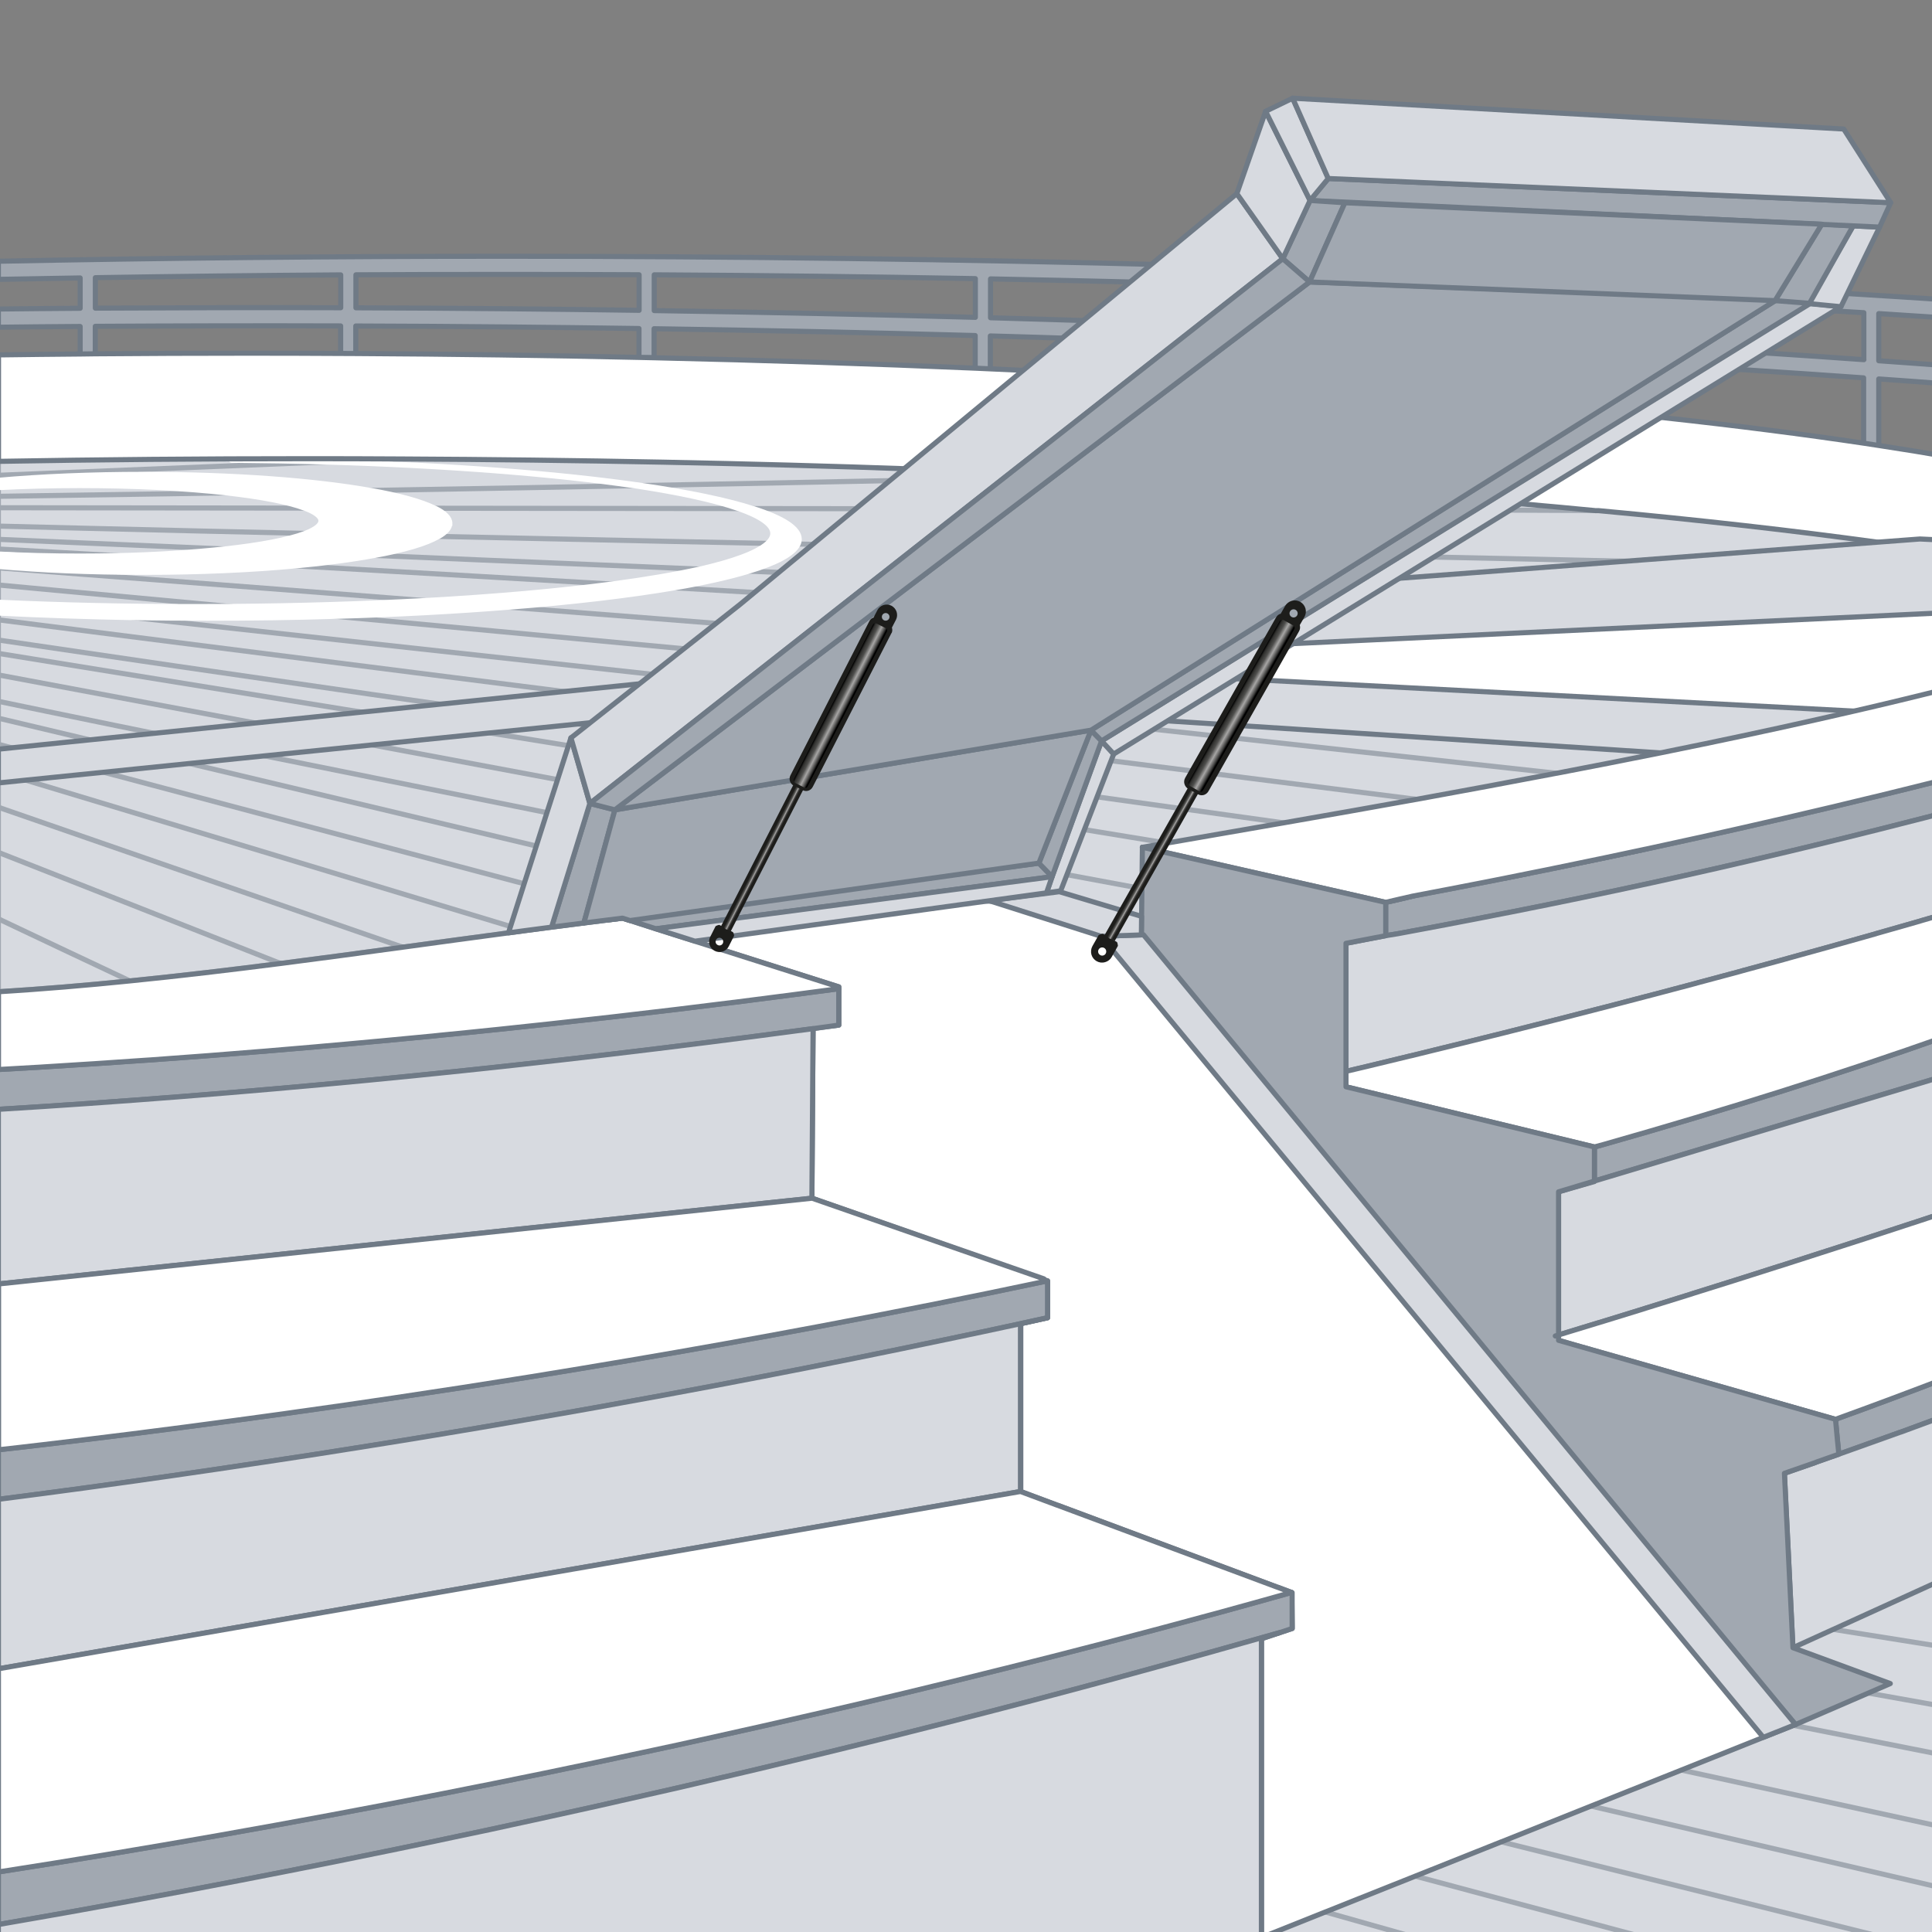 <?xml version="1.0" encoding="UTF-8"?>
<svg xmlns="http://www.w3.org/2000/svg" xmlns:xlink="http://www.w3.org/1999/xlink" version="1.1" viewBox="0 0 283.46 283.46">
  <rect x="0" y="0" width="283.46" height="283.46" fill="#808080" stroke="none"/>
  <defs>
    <style>
      .cls-1, .cls-2, .cls-3, .cls-4, .cls-5, .cls-6, .cls-7, .cls-8, .cls-9, .cls-10, .cls-11, .cls-12 {
        stroke-width: .75px;
      }

      .cls-1, .cls-2, .cls-5, .cls-6, .cls-7, .cls-8, .cls-9, .cls-10, .cls-11, .cls-12 {
        stroke-linecap: round;
        stroke-linejoin: round;
      }

      .cls-1, .cls-5 {
        stroke: #a1a8b1;
      }

      .cls-1, .cls-10 {
        fill: none;
      }

      .cls-2, .cls-3, .cls-6, .cls-13 {
        fill: #fff;
      }

      .cls-2, .cls-4, .cls-7, .cls-8, .cls-9, .cls-10, .cls-11, .cls-12 {
        stroke: #6f7a86;
      }

      .cls-14 {
        fill: url(#Unbenannter_Verlauf_69-2);
      }

      .cls-14, .cls-15, .cls-16, .cls-17, .cls-18, .cls-13 {
        stroke-width: 0px;
      }

      .cls-3, .cls-4 {
        stroke-miterlimit: 10;
      }

      .cls-3, .cls-6 {
        stroke: #fff;
      }

      .cls-15 {
        fill: url(#Neues_Verlaufsfeld_2-2);
      }

      .cls-4, .cls-5, .cls-11 {
        fill: #d7dae0;
      }

      .cls-7 {
        fill: #6f7a86;
      }

      .cls-8 {
        fill: #000;
      }

      .cls-9 {
        fill: #a1a8b1;
      }

      .cls-16 {
        fill: url(#Unbenannter_Verlauf_69);
      }

      .cls-17 {
        fill: #1d1d1b;
      }

      .cls-18 {
        fill: url(#Neues_Verlaufsfeld_2);
      }

      .cls-12 {
        fill: #525f6b;
      }
    </style>
    <linearGradient id="Neues_Verlaufsfeld_2" data-name="Neues Verlaufsfeld 2" x1="371.19" y1="-295.42" x2="372.07" y2="-295.42" gradientTransform="translate(-259.47 420.69)" gradientUnits="userSpaceOnUse">
      <stop offset=".04" stop-color="#1d1d1b"></stop>
      <stop offset=".16" stop-color="#30302e"></stop>
      <stop offset=".34" stop-color="#4f4f4d"></stop>
      <stop offset=".57" stop-color="#a6a5a4"></stop>
      <stop offset=".72" stop-color="#4b4a49"></stop>
      <stop offset=".95" stop-color="#1d1d1b"></stop>
    </linearGradient>
    <linearGradient id="Unbenannter_Verlauf_69" data-name="Unbenannter Verlauf 69" x1="370.48" y1="-319.87" x2="372.78" y2="-319.87" gradientTransform="translate(-353.27 218.88) rotate(27.11)" gradientUnits="userSpaceOnUse">
      <stop offset=".01" stop-color="#000"></stop>
      <stop offset=".13" stop-color="#30302e"></stop>
      <stop offset=".34" stop-color="#4f4f4d"></stop>
      <stop offset=".57" stop-color="#a6a5a4"></stop>
      <stop offset=".83" stop-color="#3b3b3a"></stop>
      <stop offset=".93" stop-color="#000"></stop>
    </linearGradient>
    <linearGradient id="Neues_Verlaufsfeld_2-2" data-name="Neues Verlaufsfeld 2" x1="422.97" y1="-320.65" x2="423.91" y2="-320.65" gradientTransform="translate(-254.13 446.84)" xlink:href="#Neues_Verlaufsfeld_2"></linearGradient>
    <linearGradient id="Unbenannter_Verlauf_69-2" data-name="Unbenannter Verlauf 69" x1="422.21" y1="-346.68" x2="424.66" y2="-346.68" gradientTransform="translate(-357.15 196.55) rotate(29.52)" xlink:href="#Unbenannter_Verlauf_69"></linearGradient>
  </defs>
  <g id="Lockable_Hatch" data-name="Lockable Hatch">
    <path class="cls-5" d="M231.63,69.04h-.01l-5.91-.11-4.86-.09-60.4-1.11h0l-7.42-.13-16.84-.31-52.3-.96h-.02L-.24,64.79v23.57c-.36-.02-.71-.03-1.06-.05.36.04.71.08,1.06.12v57.08c6.49-.4,12.9-.94,19.28-1.59,7.37-.74,14.71-1.61,22.12-2.56h.01c5.91-.76,11.87-1.56,17.92-2.39h.01c5.09-.7,10.24-1.4,15.49-2.1h.01c.78-.11,1.56-.21,2.35-.32,1.31-.17,2.63-.35,3.96-.52h.01c1.57-.2,3.14-.41,4.74-.61,1.13-.15,2.27-.29,3.41-.43h0c.75-.09,1.49-.19,2.24-.28l1.12.35h.02l3.75,1.21h0l5.15,1.63h.01l.58.19,21.1,6.7v.27c-2.19.29-4.39.59-6.59.87-2.88.38-5.76.75-8.62,1.11-.12.01-.24.03-.36.04-2.76.35-5.52.69-8.27,1.02-.23.02-.45.05-.68.08-2.67.32-5.34.63-8,.94-.29.03-.58.06-.87.1-2.62.3-5.22.59-7.82.87-.33.04-.66.08-.98.11-2.57.28-5.13.55-7.68.82-.36.04-.72.07-1.08.11-2.52.26-5.04.52-7.55.76-.38.04-.76.08-1.13.12-2.5.24-4.99.48-7.48.71-.37.03-.74.07-1.11.1-2.49.23-4.97.46-7.44.67-.36.04-.72.07-1.08.1-2.48.21-4.95.42-7.41.63-.34.03-.69.05-1.03.08-2.47.2-4.94.4-7.4.59-.32.02-.63.05-.95.07-2.48.19-4.96.37-7.43.55-.27.02-.54.03-.81.05-2.5.18-5,.35-7.49.51-.21.02-.43.03-.65.04-2.54.17-5.07.33-7.59.48-.13.01-.26.01-.38.02-1.82.11-3.61.21-5.42.31v-11.41s-.11.01-.16.01l-.18,11.42-.05,3.31-.04,2.54c.14-.01.29-.02.43-.03v122.84h282.01c1.26.31,2.52.63,3.77.94V70.02l-53.91-.98ZM149.75,194.21v3.38c-3.63-.35-7.27-.7-10.94-1.06,3.55-.74,7.08-1.49,10.59-2.25,1.43-.31,2.86-.62,4.29-.94l-3.94.87Z"></path>
    <polygon class="cls-13" points="188.36 93.74 284.36 87.22 284.06 101.45 266.88 105.89 178.29 101.15 188.36 93.74"></polygon>
    <g>
      <path class="cls-1" d="M-3.79,133.13c9.25,4.39,18.29,8.65,27.09,12.79"></path>
      <path class="cls-1" d="M41.16,141.36c-13.21-5.22-27.03-10.65-41.4-16.3-1.18-.47-2.36-.93-3.55-1.4"></path>
      <path class="cls-1" d="M-3.79,117.22c1.19.41,2.37.82,3.55,1.22,11.08,3.84,21.79,7.55,32.11,11.12,9.33,3.23,18.4,6.36,27.22,9.41"></path>
      <path class="cls-1" d="M76.95,136.55c-.68-.21-1.37-.41-2.05-.62-22.03-6.67-45.67-13.81-71.12-21.47-1.34-.4-2.68-.81-4.02-1.21-1.18-.36-2.36-.71-3.55-1.07"></path>
      <path class="cls-1" d="M97.71,135.18c-12.78-3.39-26.11-6.92-40.01-10.61-19.17-5.08-39.62-10.51-61.48-16.31"></path>
      <path class="cls-1" d="M-3.79,104.53c49.49,11.69,91.88,21.9,129.65,30.77"></path>
      <path class="cls-1" d="M-3.79,102.16c56.84,11.85,105.48,21.07,147.29,30.13"></path>
      <path class="cls-1" d="M-3.79,98.36c70.64,13.23,129.09,24.19,178.22,33.3"></path>
      <path class="cls-1" d="M-3.79,95.29c75.66,12.24,137.71,22.26,189.19,30.75"></path>
      <path class="cls-1" d="M-3.79,93.38c81.59,12.05,147.71,21.14,201.79,28.7"></path>
      <path class="cls-1" d="M-3.79,90.49c91.02,11.56,162.11,20.52,219.71,27.81"></path>
      <path class="cls-1" d="M251.32,109.3c-63.69-5.91-146.15-13.73-255.11-23.8"></path>
      <path class="cls-1" d="M-3.79,83.04c72.15,5.48,133.02,10.32,184.74,14.39"></path>
      <path class="cls-1" d="M209.86,92.93c-57.48-3.56-127.39-7.76-213.64-12.58"></path>
      <path class="cls-1" d="M-3.79,78.98c105.23,4.54,184.98,7.8,248.29,10.32"></path>
      <path class="cls-1" d="M-3.79,77.1c86.29,2.2,191.87,4.07,248.67,5.38"></path>
      <path class="cls-1" d="M-3.79,74.49c89.18.13,185.06.12,244.56.44"></path>
      <path class="cls-1" d="M-3.79,72.87c76.4-1.07,140.63-2.47,194.34-3.62"></path>
      <path class="cls-1" d="M-3.79,69.88c74.35-3.07,136.83-5.51,189.77-7.53"></path>
    </g>
    <path class="cls-1" d="M-.24,88.43c6.77.74,13.42,1.47,19.95,2.19h.05c27.28,2.98,52.48,5.74,75.84,8.3,4.74.52,9.4,1.03,13.98,1.53.8.09,1.6.17,2.39.26l2.73.3c16.42,1.8,32.04,3.51,46.93,5.14,1.17.13,2.34.25,3.5.38,1.41.15,2.82.31,4.22.47,21.14,2.31,40.75,4.45,58.99,6.45h.03c3.82.42,7.57.83,11.27,1.24"></path>
    <path class="cls-12" d="M-.24,88.36v.07c-.35-.04-.7-.08-1.06-.12.35.02.7.03,1.06.05Z"></path>
    <path class="cls-3" d="M65.99,76.78c0,.68-.58,1.33-1.67,1.95h-.03c-1.82,1.04-5.05,1.98-9.31,2.76h-.04c-3.29.61-7.18,1.13-11.55,1.53h0c-6.56.61-14.15.95-22.25.95s-15.02-.31-21.37-.86v-1.82c3.72.19,7.74.3,11.92.3,1.82,0,3.6-.02,5.34-.06h.05c5.88-.13,11.25-.48,15.81-.98h.04c5.26-.57,9.38-1.36,11.79-2.27,1.53-.58,2.37-1.21,2.37-1.87s-.84-1.28-2.38-1.86h-.03c-2.37-.9-6.38-1.67-11.46-2.24-5.96-.67-13.42-1.07-21.53-1.07-4.18,0-8.19.11-11.92.3v-1.07c6.35-.56,13.63-.87,21.37-.87,13.15,0,25.01.91,33.22,2.36h.03c4.18.74,7.43,1.63,9.41,2.61h.03c1.41.69,2.17,1.44,2.17,2.21Z"></path>
    <path class="cls-6" d="M117.26,79.11c0,.27-.07.53-.2.79-.7,1.38-3.21,2.7-7.23,3.91-2.89.87-6.52,1.68-10.85,2.43h-.03c-6.67,1.13-14.9,2.11-24.27,2.84h-.04c-7.74.62-16.25,1.08-25.3,1.34h-.03c-6.05.19-12.34.28-18.79.28-3.64,0-7.24-.03-10.76-.08h-.05c-6.94-.13-13.62-.35-19.95-.67v-1.52c-.35-.04-.7-.08-1.06-.12.35.02.7.03,1.06.05,8.99.42,18.71.64,28.83.64,1.75,0,3.5-.01,5.22-.02h.02c10.06-.08,19.65-.38,28.46-.86,10.4-.57,19.7-1.4,27.43-2.42h.01c5-.66,9.33-1.4,12.88-2.19h.04c4.95-1.13,8.36-2.38,9.87-3.71.57-.5.87-1.01.87-1.54,0-1.28-1.76-2.5-5-3.64h-.03c-3.5-1.24-8.73-2.37-15.3-3.36h-.07c-11.57-1.7-27.29-2.95-45.2-3.48h-.08c-4.45-.13-9.04-.21-13.73-.25,4.89.01,9.67.09,14.31.23h.03c17.97.5,33.9,1.74,45.91,3.48,6.76.98,12.3,2.12,16.24,3.38h.03c4.36,1.38,6.76,2.9,6.76,4.49Z"></path>
    <path class="cls-9" d="M285.54,46.65v-2.66c-4.65-.31-9.36-.61-14.15-.9-1.23-.07-2.46-.15-3.7-.22-.53-.03-1.05-.06-1.58-.09-1.25-.08-2.51-.15-3.77-.22-21.91-1.25-45.16-2.28-69.48-3.08-1.74-.05-3.48-.11-5.23-.16-1.79-.06-3.59-.11-5.39-.17-3.12-.09-6.25-.18-9.4-.27h-.01c-31.46-.83-64.5-1.28-98.58-1.28-25.48,0-50.39.25-74.49.73v2.66c3.98-.07,7.98-.15,12-.21,0,0,0,0,0,0v4.45s0,0,0,0c-4.02.03-8.02.06-12,.11v2.67c3.98-.05,7.98-.08,12-.11,0,0,0,0,0,0v4.59h2.22v-4.61h0c11.83-.07,23.83-.1,36-.06v4.67h2.22v-4.66h0c7.35.02,14.75.07,22.2.14,6.49.06,12.94.14,19.35.23,0,0,0,0,0,0v4.29h2.22v-4.26s0,0,0,0c15.99.24,31.71.57,47.11,1v5.48h2.22v-5.42c4.55.13,9.07.26,13.56.41,5.73.18,11.41.37,17.04.58,2.71.1,5.41.2,8.09.31,21.19.83,41.59,1.84,61.05,2.99h0c1.64.1,3.26.2,4.89.3,1.98.12,3.96.25,5.92.37h0c5.96.38,11.82.78,17.58,1.19v11.19h2.22v-11.03c3.32.23,6.6.47,9.85.72v-2.67c-3.25-.25-6.53-.49-9.85-.72v-6.92c3.32.21,6.6.42,9.85.64ZM13.99,45.21h0v-4.47s0,0,0,0c11.83-.19,23.84-.33,36-.41v4.82c-12.16-.04-24.17,0-36,.06ZM93.77,45.53s0,0,0,0c-6.4-.09-12.84-.17-19.32-.23-7.46-.07-14.87-.12-22.23-.14h0v-4.84h0c7.29-.04,14.64-.06,22.04-.06,6.54,0,13.05.02,19.51.05h0v5.22ZM143.1,46.56c-15.4-.42-31.12-.76-47.11-.99,0,0,0,0,0,0v-5.25h0c15.98.09,31.71.28,47.11.56v5.68ZM273.47,52.77c-4.48-.32-9.02-.63-13.63-.93-1.98-.13-3.96-.26-5.97-.39h0c-1.64-.1-3.28-.2-4.93-.3-19.56-1.19-40.09-2.23-61.43-3.09h-.01c-2.73-.11-5.46-.22-8.21-.32-5.64-.22-11.34-.42-17.09-.61-5.57-.18-11.2-.35-16.87-.51v-5.7c8.16.16,16.22.34,24.19.54,5.34.14,10.64.29,15.89.45h0c.34.01.67.02,1.01.03,1.75.05,3.5.11,5.24.16,16.16.53,31.86,1.15,47,1.88h.08c6.76.32,13.39.67,19.92,1.03h.01c1.71.1,3.41.19,5.09.3h.01c2.08.11,4.14.23,6.19.36h0c1.17.06,2.34.14,3.5.21v6.89Z"></path>
    <path class="cls-10" d="M187.67,285.6c-.86-.26-1.73-.53-2.6-.79-25.08-7.68-51.33-15.7-78.8-24.09-3.93-1.2-7.88-2.41-11.86-3.63-19.36-5.91-39.32-12-59.9-18.28-11.79-3.6-23.79-7.26-36-10.98"></path>
    <path class="cls-1" d="M-1.04,224.53c15.03,4.36,29.76,8.62,44.19,12.78h.01c21.06,6.07,41.48,11.94,61.28,17.6,4.01,1.15,7.98,2.29,11.93,3.41,23.8,6.8,46.68,13.31,68.7,19.55,3.14.89,6.27,1.77,9.37,2.65h.01c6.05,1.72,12.03,3.41,17.95,5.08"></path>
    <path class="cls-1" d="M-.35,219.5c.42.11.84.22,1.25.33,0,0,0,0,.01,0,19.24,5.17,37.94,10.19,56.14,15.07h.01c21.41,5.75,42.11,11.3,62.16,16.67,0,0,.01.01.01,0,3.95,1.06,7.89,2.12,11.78,3.17h.01c18.58,4.97,36.59,9.8,54.05,14.47,7.63,2.05,15.16,4.06,22.58,6.05,13.2,3.53,26.07,6.98,38.63,10.34"></path>
    <path class="cls-1" d="M281.77,285.6c-19.72-4.93-40.21-10.05-61.5-15.37h-.01c-7.25-1.81-14.58-3.64-22.01-5.5-4.35-1.09-8.75-2.19-13.18-3.29-13.16-3.3-26.66-6.67-40.54-10.14-3.87-.97-7.77-1.94-11.71-2.92h-.01c-20.18-5.05-41.11-10.28-62.86-15.71h-.01c-18.56-4.65-37.7-9.43-57.46-14.37-4.06-1.01-8.14-2.03-12.25-3.06"></path>
    <path class="cls-1" d="M285.54,277.14c-16.8-3.92-34.16-7.98-52.11-12.16-15.67-3.66-31.78-7.42-48.36-11.28-8.64-2.02-17.41-4.07-26.31-6.14h0c-3.83-.89-7.68-1.79-11.56-2.7h0c-20.33-4.73-41.32-9.62-62.99-14.66h0c-19.11-4.44-38.73-9.01-58.92-13.69-6.41-1.49-12.87-2.99-19.39-4.5h-.01c-1.68-.39-3.35-.78-5.03-1.17"></path>
    <path class="cls-1" d="M285.54,268.17c-12.65-2.75-25.6-5.58-38.86-8.47-19.83-4.32-40.36-8.79-61.61-13.41-3.98-.87-7.99-1.74-12.03-2.62-3.79-.82-7.6-1.65-11.44-2.48-20.21-4.39-41.05-8.91-62.55-13.57-19.62-4.24-39.78-8.6-60.51-13.07-6.39-1.37-12.83-2.76-19.32-4.16-5.89-1.27-11.83-2.54-17.81-3.83"></path>
    <path class="cls-1" d="M2.05,201.9c11.16,2.17,22.17,4.31,33.01,6.42,6.52,1.26,12.97,2.52,19.37,3.77,21.66,4.22,42.69,8.33,63.1,12.33,21.19,4.15,41.71,8.18,61.6,12.1,3.5.69,6.98,1.37,10.44,2.06h0c23.02,4.54,45.18,8.92,66.51,13.15,2.36.47,4.71.94,7.05,1.41,7.57,1.5,15.04,2.98,22.4,4.44"></path>
    <path class="cls-1" d="M285.54,250.44c-3.78-.67-7.59-1.35-11.43-2.04-5.61-1-11.27-2.01-17-3.04-.08-.02-.17-.03-.26-.04-2.36-.43-4.73-.85-7.12-1.28-20.01-3.59-40.76-7.31-62.29-11.17-18.82-3.38-38.23-6.87-58.26-10.47-21.12-3.81-42.94-7.74-65.49-11.81-6.44-1.16-12.94-2.34-19.51-3.53t-.02,0c-13.66-2.47-27.59-4.98-41.78-7.55"></path>
    <path class="cls-1" d="M285.54,241.7c-5.46-.87-10.98-1.75-16.56-2.64h-.01c-2.02-.33-4.06-.65-6.1-.98-4.48-.71-9-1.44-13.56-2.16l-.57-.09c-2.22-.36-4.44-.71-6.68-1.07-27.55-4.4-56.47-9.03-86.88-13.91-2.95-.47-5.91-.95-8.89-1.42-22.23-3.57-45.25-7.28-69.09-11.13-6.48-1.05-13.03-2.11-19.64-3.17-17.79-2.89-36.03-5.85-54.74-8.89"></path>
    <path class="cls-10" d="M285.54,231.01c-7.62-1.07-15.34-2.16-23.17-3.26-7.37-1.03-14.84-2.08-22.4-3.14-.31-.04-.62-.09-.93-.13-2.06-.29-4.12-.58-6.2-.87-26.52-3.72-54.2-7.59-83.09-11.61-17.05-2.37-34.51-4.8-52.42-7.29-6.45-.89-12.97-1.8-19.54-2.7-24.02-3.34-48.79-6.77-74.35-10.3"></path>
    <path class="cls-10" d="M285.54,222.23c-7.75-.89-15.61-1.8-23.58-2.71-9.49-1.1-19.15-2.22-28.96-3.36-.39-.04-.78-.09-1.18-.13-1.93-.23-3.86-.45-5.81-.68-24.42-2.83-49.83-5.8-76.26-8.92-12.38-1.46-24.98-2.95-37.81-4.48-6.49-.77-13.04-1.55-19.64-2.35-28.4-3.39-57.88-6.95-88.47-10.7"></path>
    <path class="cls-10" d="M4.54,183.71c6.99.66,13.92,1.32,20.79,1.98h.02c32.78,3.11,64.22,6.12,94.36,9.01h.01c6.42.62,12.78,1.23,19.08,1.83h.01"></path>
    <path class="cls-10" d="M149.75,197.59c23.08,2.23,45.38,4.38,66.93,6.48h0c1.78.17,3.57.34,5.34.51h.01c.51.05,1.02.1,1.52.15,15.68,1.53,30.95,3.01,45.83,4.47,3.17.3,6.32.61,9.45.92h.03c2.23.22,4.46.44,6.67.65"></path>
    <path class="cls-10" d="M47.77,143.96c-2.18-.86-4.38-1.73-6.6-2.6"></path>
    <path class="cls-10" d="M67.79,141.98c-2.87-.99-5.77-1.99-8.69-3.01"></path>
    <path class="cls-10" d="M81.94,138.06c-1.4-.42-2.81-.85-4.23-1.28"></path>
    <polygon class="cls-11" points="285.54 105.04 285.54 113.18 243.61 110.46 171.36 105.77 166.82 105.48 163.07 105.24 157.25 104.86 157.44 100.52 157.54 98.34 172.75 99.14 172.76 99.14 176.71 99.34 176.72 99.34 181.5 99.59 272.01 104.33 272.02 104.33 285.54 105.04"></polygon>
    <polygon class="cls-4" points="95.91 100.12 95.56 103.08 95.32 105.15 86.57 106.04 84.86 106.22 84.84 106.22 71.89 107.53 71.87 107.53 54.58 109.3 54.56 109.3 38.8 110.9 27.78 112.02 15.21 113.3 3.78 114.46 -.24 114.87 -.24 109.92 1.71 109.72 13.14 108.55 13.15 108.55 22.53 107.6 22.54 107.6 37.4 106.08 53.05 104.48 53.08 104.48 64.52 103.32 82.73 101.46 82.74 101.46 93.81 100.33 95.91 100.12"></polygon>
    <path class="cls-2" d="M263.43,253.02l-.29.12h0l-4.42,1.76-12.03,4.8-13.25,5.28-13.16,5.25h-.01l-12.61,5.03-13.2,5.26h0l-9.37,3.74v-43.83l2.65-.88h.03s.04-.02.06-.03c.06-.02.13-.04.19-.06t.02-.01l1.56-.52v-.35s-.08-4.94-.08-4.94l-2.06-.77h-.04s-32.22-12.02-32.22-12.02h-.04s-5.39-2.02-5.39-2.02v-24.62l3.94-.87v-5.41l-.53-.19-34.04-11.94-.19-24.83v-.04l4.13-.53v-5.61l-21.1-6.7-.58-.19,22.3-3.11h.01l19.06-2.66h.02l8.06.3,4.88,1.26,5.84,3.68,101.89,115.65Z"></path>
    <path class="cls-12" d="M-.24,145.51v17.25c-.14.01-.29.02-.43.03l.04-2.54.05-3.31.18-11.42s.11-.01.16-.01Z"></path>
    <path class="cls-2" d="M285.54,66.97v14.05c-3.24-.5-6.6-.99-10.08-1.47-12.24-1.69-25.95-3.24-40.93-4.63h-.49s-.03,0-.05-.01c-3.38-.33-6.89-.65-10.41-.96h0c-1.74-.15-3.48-.29-5.25-.43-1.44-.12-2.89-.24-4.35-.35-16.6-1.28-34.43-2.39-53.3-3.28h-.16c-.94-.04-1.9-.09-2.85-.13-2.34-.11-4.7-.21-7.08-.31h0c-5.38-.23-10.83-.44-16.36-.63h-.01c-23.98-.85-49.28-1.35-75.47-1.48h-.03c-4.51-.03-9.04-.04-13.6-.04-15.41,0-30.56.13-45.34.39v-15.62c3.98-.05,7.98-.1,12-.13.74-.01,1.49-.02,2.23-.03,7.38-.06,14.84-.09,22.37-.09,4.57,0,9.11.01,13.63.04.74,0,1.48,0,2.22.01,14.14.08,28.01.27,41.55.57.74.01,1.49.03,2.23.05,16.23.37,31.97.88,47.11,1.53.74.04,1.48.07,2.22.1,2.49.11,4.96.22,7.41.34,5.6.27,11.11.55,16.53.86,2.57.14,5.12.29,7.65.43h.01c20.8,1.26,40.1,2.78,57.51,4.53h.01c1.51.14,3,.3,4.48.45,1.82.19,3.62.38,5.39.58,10.54,1.15,20.29,2.4,29.16,3.72.75.11,1.49.22,2.22.34,3.42.52,6.71,1.05,9.85,1.6Z"></path>
    <polygon class="cls-11" points="285.54 79.26 285.54 89.89 189.98 94.42 184.21 94.69 184.2 94.69 179.45 94.92 160.38 95.82 160.36 95.82 157.25 95.97 157.19 95.57 156.24 89.65 156.06 88.56 180.48 86.72 180.54 86.72 194.1 85.69 199.35 85.29 205.75 84.81 236.64 82.48 275.46 79.55 281.69 79.08 285.54 79.26"></polygon>
    <path class="cls-10" d="M213.83,130.22c.1-.02.19-.04.29-.06-.1.02-.19.04-.29.06Z"></path>
    <path class="cls-10" d="M206.28,131.66c.37-.07.74-.14,1.11-.21-.37.07-.74.14-1.11.21Z"></path>
    <path class="cls-10" d="M192.21,134.24s.05,0,.07-.01c-.02,0-.05,0-.07.01Z"></path>
    <path class="cls-9" d="M189.58,233.67v5.26l-1.56.52s-.01,0-.02.01c-.06.02-.13.04-.19.06-.02,0-.04,0-.06.02-2.63.75-5.27,1.5-7.93,2.24-2.13.6-4.27,1.2-6.41,1.79-.12.04-.24.07-.36.1h-.01c-2.22.62-4.44,1.23-6.67,1.83-2.52.7-5.06,1.38-7.61,2.06h0c-4.7,1.27-9.45,2.51-14.22,3.74-3.69.95-7.39,1.9-11.11,2.83-.79.2-1.59.4-2.4.61h-.01c-.12.03-.24.06-.37.09-1.52.38-3.04.75-4.57,1.13-3.22.8-6.45,1.58-9.7,2.36-3.35.81-6.72,1.61-10.1,2.4-.08.02-.16.04-.24.05-1.21.29-2.43.58-3.66.86-2.48.58-4.97,1.15-7.47,1.71-1.26.29-2.54.57-3.81.86-2.09.48-4.19.95-6.3,1.41-1.82.41-3.65.81-5.48,1.21-1.49.33-2.98.65-4.48.97-2.06.45-4.13.89-6.2,1.33-.37.08-.74.16-1.11.23-3.08.66-6.16,1.3-9.26,1.94s-6.2,1.27-9.31,1.9c-2.26.45-4.52.9-6.77,1.34-2.26.45-4.5.88-6.75,1.32-5.49,1.06-10.96,2.09-16.41,3.09-2.93.54-5.85,1.07-8.77,1.59-1.63.29-3.26.58-4.89.86-1.52.27-3.02.53-4.53.79-.36.07-.71.13-1.07.19v-7.72c21.23-3.3,43.03-7.14,65.22-11.5,9.93-1.95,19.74-3.97,29.43-6.06h.01c3.36-.71,6.7-1.44,10.02-2.18,4.96-1.09,9.89-2.21,14.78-3.34h.01c4.56-1.05,9.09-2.11,13.58-3.19h0c4.83-1.16,9.62-2.33,14.36-3.52h.01c4.85-1.21,9.66-2.43,14.41-3.67,5.92-1.54,11.76-3.1,17.53-4.67,3.48-.96,6.94-1.91,10.37-2.88l.08.03Z"></path>
    <polygon class="cls-10" points="119.12 175.79 119.29 151.15 119.12 151.18 119.12 175.79"></polygon>
    <path class="cls-9" d="M153.69,187.93v5.41c-1.43.32-2.86.63-4.29.94-3.51.76-7.04,1.51-10.59,2.25h-.01c-8.85,1.86-17.8,3.67-26.86,5.42h-.01c-4.84.94-9.7,1.86-14.6,2.76-6.65,1.23-13.36,2.43-20.12,3.59h-.01c-4.48.78-8.98,1.54-13.51,2.29h-.01c-3.07.51-6.15,1.01-9.25,1.5h0c-5.26.85-10.55,1.67-15.87,2.46h-.01c-4.41.67-8.84,1.32-13.28,1.96-.14.02-.27.04-.41.06-4.13.59-8.26,1.17-12.37,1.73-3.86.52-7.72,1.04-11.56,1.53h-.02c-.38.06-.76.1-1.14.15v-7.27c2.02-.22,4.05-.46,6.09-.7h.02c4.42-.52,8.87-1.06,13.34-1.62h0c5.25-.66,10.53-1.35,15.83-2.07h.01c2.11-.28,4.24-.58,6.36-.87.91-.13,1.83-.25,2.74-.39t.02,0h.01c4.48-.62,8.93-1.27,13.36-1.93h.01c6.8-1.01,13.54-2.05,20.22-3.12h0c4.87-.79,9.71-1.59,14.51-2.41h.01c9.26-1.57,18.4-3.21,27.4-4.9h0c11.41-2.14,22.6-4.37,33.52-6.68.15-.03.3-.06.45-.09Z"></path>
    <path class="cls-9" d="M123.06,145.06v5.34c-1.26.17-2.51.35-3.77.52-.12.02-.24.03-.36.05-2.62.35-5.24.7-7.87,1.04-38.69,5.06-76.11,8.62-111.3,10.75-.14.01-.29.02-.43.03l.04-2.54.05-3.31c.11-.01.23-.01.34-.02,1.81-.1,3.6-.2,5.42-.31.12-.01.25-.01.38-.02,2.52-.15,5.05-.31,7.59-.48.22-.01.44-.02.65-.04,2.49-.16,4.99-.33,7.49-.51.27-.02.54-.03.81-.05,2.47-.18,4.95-.36,7.43-.55.32-.02.63-.05.95-.07,2.46-.19,4.93-.39,7.4-.59.34-.03.69-.05,1.03-.08,2.46-.21,4.93-.42,7.41-.63.36-.03.72-.06,1.08-.1,2.47-.21,4.95-.44,7.44-.67.37-.03.74-.07,1.11-.1,2.49-.23,4.98-.47,7.48-.71.37-.04.75-.08,1.13-.12,2.51-.24,5.03-.5,7.55-.76.36-.04.72-.07,1.08-.11,2.55-.27,5.11-.54,7.68-.82.32-.03.65-.07.98-.11,2.6-.28,5.2-.57,7.82-.87.29-.04.58-.07.87-.1,2.66-.31,5.33-.62,8-.94.23-.03.45-.06.68-.08,2.75-.33,5.51-.67,8.27-1.02.12-.01.24-.03.36-.04,2.86-.36,5.74-.73,8.62-1.11,2.2-.28,4.4-.58,6.59-.87Z"></path>
    <polygon class="cls-10" points="203.3 132.39 167.6 124.31 202.88 132.3 203.3 132.39"></polygon>
    <path class="cls-10" d="M233.93,168.28v.02c.51-.15,1.01-.29,1.52-.43l-1.52.41Z"></path>
    <polygon class="cls-10" points="269.6 211.44 269.77 213.21 269.77 213.21 269.6 211.44"></polygon>
    <path class="cls-8" d="M228.19,196.01l.48-.13v-.02c-.16.05-.32.1-.48.15Z"></path>
    <path class="cls-9" d="M280.62,115.53c-1.69.42-3.38.84-5.08,1.25-.12.03-.24.06-.37.09.12-.03.25-.06.37-.09,1.7-.42,3.39-.84,5.08-1.25Z"></path>
    <path class="cls-9" d="M220.76,128.85c-.12.02-.24.05-.36.07-.76.15-1.52.3-2.28.45.76-.15,1.52-.3,2.28-.45.12-.02.23-.05.35-.07Z"></path>
    <path class="cls-9" d="M245.6,123.68c-1.21.26-2.41.53-3.62.79-.14.03-.27.06-.41.09.14-.03.27-.06.42-.09,1.21-.26,2.41-.53,3.62-.79Z"></path>
    <path class="cls-9" d="M249.54,122.81c-.15.03-.3.07-.45.1-.05.01-.09.02-.14.03.04,0,.09-.02.14-.03.15-.03.3-.07.46-.1Z"></path>
    <path class="cls-9" d="M228.12,127.37c-.22.04-.44.09-.65.13-1,.2-2,.4-3,.61,1-.2,2-.4,3-.6.22-.05.44-.09.65-.14Z"></path>
    <path class="cls-9" d="M270.86,117.91c-.65.15-1.29.31-1.94.46-.16.04-.32.08-.48.11.16-.04.32-.07.48-.11.65-.15,1.29-.31,1.94-.47Z"></path>
    <path class="cls-9" d="M261.99,120s0,0,0,0c-1.1.25-2.21.51-3.32.76,1.11-.25,2.22-.5,3.32-.75,0,0,0,0,0,0Z"></path>
    <polygon class="cls-11" points="233.93 173.28 228.67 174.86 233.93 173.35 233.93 173.28"></polygon>
    <path class="cls-9" d="M285.54,152.04v5.74l-51.61,15.5v-4.98c.51-.15,1.01-.29,1.52-.43.02-.01.04-.01.06-.02,17.99-5.11,34.73-10.4,50.03-15.81Z"></path>
    <path class="cls-7" d="M255.83,121.41c.95-.22,1.89-.43,2.84-.65-.95.22-1.89.43-2.84.65-.25.06-.5.12-.75.17-1.84.42-3.68.83-5.53,1.24,1.85-.41,3.7-.82,5.53-1.23.25-.06.51-.11.76-.17Z"></path>
    <path class="cls-7" d="M280.62,115.53c.52-.13,1.04-.26,1.56-.39-.52.13-1.04.26-1.56.39Z"></path>
    <path class="cls-7" d="M268.06,118.58l.38-.09c-.13.03-.25.06-.38.09-2.01.48-4.03.95-6.07,1.42,0,0,0,0,0,0,0,0,0,0,0,0,2.04-.47,4.06-.95,6.07-1.42Z"></path>
    <path class="cls-7" d="M275.17,116.87c-.15.04-.29.07-.44.1-1.29.31-2.58.62-3.87.93,1.29-.31,2.59-.62,3.87-.93.15-.04.29-.07.44-.11Z"></path>
    <path class="cls-7" d="M248.95,122.95c-.29.06-.58.13-.87.19-.82.18-1.65.36-2.47.54.82-.18,1.65-.36,2.47-.54.29-.06.58-.13.87-.19Z"></path>
    <path class="cls-9" d="M285.54,114.31v4.87c-26.52,6.84-49.12,12.01-80.45,17.81l-1.79.29v-4.89s.06-.01.09-.02c.06-.02.15-.04.26-.06.02,0,.05,0,.08-.01.1-.02.22-.04.34-.07.28-.06.58-.13.89-.2.44-.11.88-.21,1.27-.3.04-.02.08-.03.11-.04.06-.01.11-.02.16-.03h0s.04-.01.05-.02c.04-.01.07-.02.1-.02.08-.02.15-.04.21-.05.02-.01.04-.01.06-.02.07-.01.13-.03.18-.04,0,0,.02,0,.03-.01.02,0,.03,0,.04-.01.03,0,.06-.01.08-.01h.01s.09-.02.12-.03c2.15-.41,4.3-.82,6.43-1.23.1-.02.2-.04.29-.06,1.35-.26,2.68-.52,4.01-.78.76-.15,1.52-.3,2.28-.45.12-.02.23-.05.35-.07.18-.04.36-.07.53-.11,1.07-.21,2.12-.42,3.18-.64,1-.2,2.01-.4,3-.6.22-.05.44-.09.65-.14.15-.03.3-.06.45-.09,2.07-.42,4.13-.85,6.18-1.28.21-.04.42-.09.63-.13,2.02-.42,4.03-.85,6.03-1.28.05,0,.11-.02.16-.03.14-.03.28-.06.42-.09,1.21-.26,2.41-.53,3.62-.79.82-.18,1.65-.36,2.47-.54.29-.06.58-.13.87-.19.05-.01.09-.02.14-.03.15-.03.3-.07.46-.1,1.85-.41,3.69-.82,5.53-1.24.25-.05.5-.11.75-.17.96-.21,1.9-.43,2.84-.65,1.11-.25,2.22-.5,3.32-.75h0c2.04-.48,4.06-.95,6.07-1.43.13-.03.25-.06.38-.09.16-.03.32-.07.48-.11.65-.15,1.29-.31,1.94-.47,1.29-.31,2.58-.61,3.87-.93.14-.03.29-.07.44-.1.12-.03.25-.06.37-.09,1.7-.42,3.39-.84,5.08-1.25l1.56-.39c1.13-.28,2.25-.56,3.36-.84Z"></path>
    <path class="cls-7" d="M234.75,126c.21-.04.42-.09.63-.13,2.02-.42,4.03-.85,6.03-1.28.06-.01.11-.02.17-.04-.05.01-.11.02-.16.03-2,.43-4.01.86-6.03,1.28-.21.04-.42.09-.63.13-2.05.43-4.11.86-6.18,1.28-.15.03-.3.06-.45.09.15-.03.3-.06.45-.09,2.07-.42,4.13-.85,6.18-1.28Z"></path>
    <path class="cls-7" d="M224.46,128.11c-1.06.21-2.11.43-3.18.64-.17.04-.35.07-.53.11.18-.03.35-.07.53-.1,1.06-.21,2.12-.43,3.18-.64Z"></path>
    <path class="cls-7" d="M203.3,132.39c1.14-.21,3.72-.87,4.09-.94-.37.07-4.09.94-4.09.94Z"></path>
    <path class="cls-11" d="M266.51,214.51l3.27-1.15h0s0,0,0,0c-1.09.39-2.18.77-3.27,1.15Z"></path>
    <path class="cls-9" d="M285.54,202.18v5.48c-2.22.82-4.42,1.64-6.67,2.46h-.03c-2.99,1.08-6.01,2.16-9.06,3.24v-.15s-.18-1.77-.18-1.77l-.21-2.24-.09-.96c5.56-2.01,10.97-4.04,16.24-6.06Z"></path>
    <polygon class="cls-7" points="269.78 213.36 269.79 213.36 269.77 213.21 269.78 213.36"></polygon>
    <path class="cls-11" d="M187.75,239.54l-2.68.89v45.17H-.24v-3.23c.36-.06.71-.12,1.07-.19,1.51-.26,3.01-.52,4.53-.79,1.63-.28,3.26-.57,4.89-.86,2.92-.52,5.84-1.05,8.77-1.59,5.45-1,10.92-2.03,16.41-3.09,2.25-.44,4.49-.87,6.75-1.32,2.25-.44,4.51-.89,6.77-1.34,3.11-.63,6.21-1.26,9.31-1.9s6.18-1.28,9.26-1.94c.37-.07.74-.15,1.11-.23,2.07-.43,4.14-.87,6.2-1.33,1.5-.32,2.99-.64,4.48-.97,1.83-.4,3.66-.8,5.48-1.21,2.11-.46,4.21-.93,6.3-1.41,1.27-.29,2.55-.57,3.81-.86,2.5-.56,4.99-1.13,7.47-1.71,1.23-.28,2.45-.57,3.66-.86.08-.01.16-.03.24-.05,3.38-.79,6.75-1.59,10.1-2.4,3.25-.78,6.48-1.56,9.7-2.36,1.53-.38,3.05-.75,4.57-1.13.13-.03.25-.06.37-.09h.01c.81-.21,1.61-.41,2.4-.61,3.72-.93,7.42-1.88,11.11-2.83,4.77-1.23,9.52-2.47,14.22-3.74h0c2.55-.68,5.09-1.36,7.61-2.06,2.23-.6,4.45-1.21,6.67-1.83h.01c.12-.03.24-.06.36-.1,2.15-.59,4.29-1.18,6.41-1.79,2.66-.74,5.3-1.49,7.93-2.24Z"></path>
    <path class="cls-11" d="M149.4,194.28c-3.51.76-7.04,1.51-10.59,2.25h-.01c-8.85,1.86-17.8,3.67-26.86,5.42h-.01c-4.84.94-9.7,1.86-14.6,2.76-6.65,1.23-13.36,2.43-20.12,3.59h-.01c-4.48.78-8.98,1.54-13.51,2.29h-.01c-3.07.51-6.15,1.01-9.25,1.5h0c-5.26.85-10.55,1.67-15.87,2.46h-.01c-4.41.67-8.84,1.32-13.28,1.96-.14.02-.27.04-.41.06-4.13.59-8.26,1.17-12.37,1.73-3.86.52-7.72,1.04-11.56,1.53h-.02c-.38.06-.76.1-1.14.15v24.86l34.75-6.03,8.64-1.5h0l13.89-2.41h.01l12.88-2.23h0l14.23-2.47h.01l14.86-2.58,18.47-3.2h0l11.64-2.02h0l17.11-2.97,3.46-.6v-24.62l3.94-.87c-1.43.32-2.86.63-4.29.94Z"></path>
    <path class="cls-11" d="M119.29,150.92v.24l-.17,24.64-93.77,9.89h-.02L-.24,188.38v-25.62c35.19-2.13,72.61-5.69,111.3-10.75,2.63-.34,5.25-.69,7.87-1.04.12-.02.24-.03.36-.05Z"></path>
    <path class="cls-11" d="M285.54,119.18v14.84c-1.18.34-2.36.68-3.55,1.03-.28.08-.56.16-.84.25-1.97.56-3.94,1.13-5.93,1.69,0,0,0,.01,0,.01-1.99.56-4,1.13-6.01,1.69-.25.07-.49.14-.74.21-1.94.54-3.89,1.08-5.85,1.62-.33.09-.66.18-.99.28-1.98.54-3.96,1.08-5.96,1.62-.19.05-.38.1-.56.16-1.96.53-3.92,1.05-5.9,1.58-.2.06-.41.11-.61.17-2.01.53-4.02,1.06-6.05,1.6-.36.09-.72.19-1.08.28-2.01.53-4.02,1.05-6.05,1.58-.29.07-.58.15-.87.22-2.04.53-4.09,1.05-6.15,1.58-.09.02-.19.05-.28.07-2.09.53-4.2,1.06-6.3,1.59-.37.09-.73.18-1.1.28-2.05.51-4.11,1.02-6.18,1.53-.35.09-.71.18-1.07.26-2.15.53-4.3,1.06-6.47,1.59-.02,0-.05.01-.07.01-2.15.53-4.32,1.05-6.49,1.57-.34.08-.68.16-1.02.24-.65.15-1.29.31-1.94.46v-18.79l5.83-1.12,1.79-.29c31.33-5.8,53.93-10.97,80.45-17.81Z"></path>
    <path class="cls-11" d="M285.54,157.78v20.04c-1.64.55-3.3,1.09-4.96,1.64h-.02c-1.95.64-3.91,1.29-5.89,1.93-.24.08-.48.16-.72.24-1.9.61-3.82,1.23-5.74,1.85-.32.11-.64.21-.97.31-1.94.63-3.88,1.25-5.84,1.88-.18.06-.37.11-.56.17-1.91.62-3.84,1.23-5.78,1.84-.2.06-.4.13-.6.19-1.96.62-3.94,1.24-5.93,1.86-.35.11-.7.22-1.06.34-1.97.61-3.95,1.23-5.93,1.84-.29.09-.57.18-.85.27-2.01.62-4.02,1.24-6.04,1.86-.09.03-.19.05-.28.08-1.89.58-5.7,1.74-5.7,1.74v-21l5.26-1.51v-.07l51.61-15.5Z"></path>
    <path class="cls-11" d="M285.54,207.66v23.86l-16.56,7.54h-.01l-5.92,2.69-.18-3.67-.5-10.33-.41-8.23-.16-3.36c1.54-.53,3.08-1.07,4.6-1.6.04-.01.07-.03.11-.05,1.09-.38,2.18-.76,3.27-1.15,3.05-1.08,6.07-2.16,9.06-3.24h.03c2.25-.82,4.45-1.64,6.67-2.46Z"></path>
    <path class="cls-2" d="M123.06,144.79v.27c-2.19.29-4.39.59-6.59.87-2.88.38-5.76.75-8.62,1.11-.12.01-.24.03-.36.04-2.76.35-5.52.69-8.27,1.02-.23.02-.45.05-.68.08-2.67.32-5.34.63-8,.94-.29.03-.58.06-.87.1-2.62.3-5.22.59-7.82.87-.33.04-.66.08-.98.11-2.57.28-5.13.55-7.68.82-.36.04-.72.07-1.08.11-2.52.26-5.04.52-7.55.76-.38.04-.76.08-1.13.12-2.5.24-4.99.48-7.48.71-.37.03-.74.07-1.11.1-2.49.23-4.97.46-7.44.67-.36.04-.72.07-1.08.1-2.48.21-4.95.42-7.41.63-.34.03-.69.05-1.03.08-2.47.2-4.94.4-7.4.59-.32.02-.63.05-.95.07-2.48.19-4.96.37-7.43.55-.27.02-.54.03-.81.05-2.5.18-5,.35-7.49.51-.21.02-.43.03-.65.04-2.54.17-5.07.33-7.59.48-.13.01-.26.01-.38.02-1.82.11-3.61.21-5.42.31v-11.41c6.49-.4,12.9-.94,19.28-1.59,7.37-.74,14.71-1.61,22.12-2.56h.01c5.91-.76,11.87-1.56,17.92-2.39h.01c5.09-.7,10.24-1.4,15.49-2.1h.01c.78-.11,1.56-.21,2.35-.32,1.31-.17,2.63-.35,3.96-.52h.01c1.57-.2,3.14-.41,4.74-.61,1.13-.15,2.27-.29,3.41-.43h0c.75-.09,1.49-.19,2.24-.28l1.12.35h.02l3.75,1.21h0l5.15,1.63h.01l.58.19,21.1,6.7Z"></path>
    <path class="cls-9" d="M-.24,145.51v11.41c-.11.01-.23.01-.34.02l.18-11.42s.11-.01.16-.01Z"></path>
    <path class="cls-2" d="M189.5,233.64c-3.43.97-6.89,1.92-10.37,2.88-5.77,1.57-11.61,3.13-17.53,4.67-4.75,1.24-9.56,2.46-14.41,3.67h-.01c-4.74,1.19-9.53,2.36-14.36,3.52h0c-4.49,1.08-9.02,2.14-13.58,3.19h-.01c-4.89,1.13-9.82,2.25-14.78,3.34-3.32.74-6.66,1.47-10.02,2.18h-.01c-9.69,2.09-19.5,4.11-29.43,6.06-22.19,4.36-43.99,8.2-65.22,11.5v-29.81l34.75-6.03,8.64-1.5h0l13.89-2.41h.01l12.88-2.23h0l14.23-2.47h.01l14.86-2.58,18.47-3.2h0l11.64-2.02h0l17.11-2.97,3.46-.6,5.39,2.01h.02s.02.01.02.01l32.22,12.01h.02s.02.01.02.01l2.06.77Z"></path>
    <path class="cls-2" d="M153.24,188.02c-10.92,2.31-22.11,4.54-33.52,6.68h0c-9,1.69-18.14,3.33-27.4,4.9h-.01c-4.8.82-9.64,1.62-14.51,2.41h0c-6.68,1.07-13.42,2.11-20.22,3.12h-.01c-4.43.66-8.88,1.31-13.36,1.93h-.01s0,.01-.02,0c-.91.14-1.83.26-2.74.39-2.12.29-4.25.59-6.36.87h-.01c-5.3.72-10.58,1.41-15.83,2.07h0c-4.47.56-8.92,1.1-13.34,1.62h-.02c-2.04.24-4.07.48-6.09.7v-24.33l25.57-2.69h.02l93.77-9.89,34.01,11.83.03.11.08.28Z"></path>
    <path class="cls-2" d="M285.54,101.07v13.24c-1.11.28-2.23.56-3.36.84l-1.56.39c-1.69.41-3.38.83-5.08,1.25-.12.03-.25.06-.37.09-.15.03-.3.07-.44.1-1.29.32-2.58.62-3.87.93-.65.16-1.29.32-1.94.47-.16.04-.32.08-.48.11-.13.03-.25.06-.38.09-2.01.48-4.03.95-6.07,1.42h0c-1.1.26-2.21.51-3.32.76-.94.22-1.88.44-2.84.65-.25.06-.5.12-.75.17-1.84.42-3.68.83-5.53,1.24-.16.03-.31.07-.46.1-.05.01-.09.02-.14.03-.29.06-.58.13-.87.19-.82.18-1.65.36-2.47.54-1.21.26-2.41.53-3.62.79-.14.03-.28.06-.42.09-.05.01-.11.02-.16.03-2,.43-4.01.86-6.03,1.28-.21.04-.42.09-.63.13-2.05.43-4.11.86-6.18,1.28-.15.03-.3.06-.45.09-.21.05-.43.09-.65.14-.99.2-2,.4-3,.6-1.06.22-2.11.43-3.18.64-.17.04-.35.07-.53.11-.12.02-.23.05-.35.07-.76.15-1.52.3-2.28.45-1.33.26-2.66.52-4.01.78-.09.02-.19.04-.29.06-2.13.41-4.28.82-6.43,1.23-.03.01-.07.01-.12.02h-.01s-.05.02-.08.02c0,.01-.02.01-.04.01,0,.01-.02.01-.03.01-.05.01-.11.03-.18.04-.02.01-.04.01-.06.02-.06.01-.13.03-.21.05-.03,0-.06.01-.1.02-.07,0-.14.03-.22.05-.3.06-.65.14-.99.22-.08.02-.17.04-.25.06-.15.04-.29.07-.43.1-.12.03-.23.05-.34.08-.05.01-.1.02-.15.04-.05.01-.11.02-.15.03-.05.01-.1.02-.14.03-.06.02-.11.03-.16.05-.03.01-.06.01-.08.01-.11.02-.2.04-.26.06-.03.01-.06.01-.09.02l-35.7-8.08c1.19-.2,2.37-.41,3.56-.61h.01c5.7-.98,11.41-1.97,17.12-2.97,6.52-1.13,13.03-2.29,19.49-3.45h.02c6.91-1.26,13.77-2.53,20.54-3.83h.03c5.13-.98,10.22-1.98,15.24-2.99,2.11-.43,4.21-.86,6.3-1.29h.01c7.55-1.57,14.94-3.18,22.09-4.84h.01c4.61-1.06,9.12-2.15,13.52-3.26Z"></path>
    <path class="cls-2" d="M285.54,177.82v24.36c-5.27,2.02-10.68,4.05-16.24,6.06h-.01l-37.16-10.6h-.01l-3.45-.99v-.79s3.81-1.16,5.7-1.74c.09-.03.19-.05.28-.08,2.02-.62,4.03-1.24,6.04-1.86.28-.09.56-.18.85-.27,1.98-.61,3.96-1.23,5.93-1.84.36-.12.71-.23,1.06-.34,1.99-.62,3.97-1.24,5.93-1.86.2-.06.4-.13.6-.19,1.94-.61,3.87-1.22,5.78-1.84.19-.06.38-.11.56-.17,1.96-.63,3.9-1.25,5.84-1.88.33-.1.65-.2.97-.31,1.92-.62,3.84-1.24,5.74-1.85.24-.08.48-.16.72-.24,1.98-.64,3.94-1.29,5.89-1.93h.02c1.66-.55,3.32-1.09,4.96-1.64Z"></path>
    <path class="cls-2" d="M285.54,134.02v18.02c-15.3,5.41-32.04,10.7-50.03,15.81-.02.01-.04.01-.06.02l-1.52.41-32.85-7.96h0l-3.6-.87v-2.26c.65-.15,1.29-.31,1.94-.46.34-.08.68-.16,1.02-.24,2.17-.52,4.34-1.04,6.49-1.57.02,0,.05-.01.07-.01,2.17-.53,4.32-1.06,6.47-1.59.36-.08.72-.17,1.07-.26,2.07-.51,4.13-1.02,6.18-1.53.37-.1.73-.19,1.1-.28,2.1-.53,4.21-1.06,6.3-1.59.09-.02.19-.05.28-.07,2.06-.53,4.11-1.05,6.15-1.58.29-.07.58-.15.87-.22,2.03-.53,4.04-1.05,6.05-1.58.36-.09.72-.19,1.08-.28,2.03-.54,4.04-1.07,6.05-1.6.2-.06.41-.11.61-.17,1.98-.53,3.94-1.05,5.9-1.58.18-.06.37-.11.56-.16,2-.54,3.98-1.08,5.96-1.62.33-.1.66-.19.99-.28,1.96-.54,3.91-1.08,5.85-1.62.25-.07.49-.14.74-.21,2.01-.56,4.02-1.13,6.01-1.69,0,0,0-.01,0-.01,1.99-.56,3.96-1.13,5.93-1.69.28-.09.56-.17.84-.25,1.19-.35,2.37-.69,3.55-1.03Z"></path>
    <path class="cls-9" d="M266.4,214.56s.07-.03.11-.05c1.09-.38,2.18-.76,3.27-1.15v-.15s-.18-1.77-.18-1.77l-.3-3.2h-.01l-37.16-10.6h-.01l-3.45-.99v-.77l-.48.13c.16-.05.32-.1.48-.15v-21l5.26-1.58v-5l-32.85-7.96h0l-3.6-.87v-21.05l5.83-1.12v-4.89l-.42-.09-35.28-7.99-.19,16.35,96.02,112.36,13.9-6.01-14.28-5.26-1.25-25.59c1.54-.53,3.08-1.07,4.6-1.6Z"></path>
    <polygon class="cls-11" points="258.71 254.9 263.43 253.02 167.77 137.15 161.55 137.37 258.71 254.9"></polygon>
    <polygon class="cls-11" points="161.55 137.37 167.46 137.17 167.49 134.45 155.43 130.83 145.14 132.15 161.55 137.37"></polygon>
    <path class="cls-9" d="M154.36,128.63l-17.32,2.27h0l-19.14,2.52h0l-21.66,2.85h0l-3.75-1.21h-.02l-1.12-.35c-.75.09-1.49.19-2.24.28h0l-.19-.06,5.28-.69,17.51-2.28h0l18.76-2.45h0l19.01-2.48h0l2.95-.39,1.12,1.15.82.84Z"></path>
    <polygon class="cls-11" points="161.62 108.7 154.36 128.63 153.55 131 155.62 130.7 163.4 110.63 161.62 108.7"></polygon>
    <polygon class="cls-11" points="154.36 128.63 153.67 130.62 153.54 131 124.53 134.99 101.96 138.09 101.38 137.9 101.37 137.9 96.22 136.27 117.88 133.42 117.89 133.42 137.03 130.9 137.04 130.9 154.36 128.63"></polygon>
    <polygon class="cls-11" points="163.4 110.63 161.62 108.7 265.49 44.5 270.1 45 163.4 110.63"></polygon>
    <polygon class="cls-9" points="160.07 107.13 152.43 126.64 154.36 128.63 161.62 108.7 160.07 107.13"></polygon>
    <polygon class="cls-9" points="260.71 43.95 265.99 44.28 161.62 108.7 160.07 107.13 260.71 43.95"></polygon>
    <polygon class="cls-11" points="270.1 45 265.33 44.54 271.89 33.14 275.77 33.32 270.1 45"></polygon>
    <polygon class="cls-9" points="267.29 32.89 271.89 33.14 265.49 44.5 260.43 44.11 267.29 32.89"></polygon>
    <polygon class="cls-9" points="194.88 26.19 277.4 29.74 275.77 33.32 192.21 29.41 194.88 26.19"></polygon>
    <polygon class="cls-9" points="192.14 41.37 197.32 29.75 192.21 29.41 188.21 37.96 192.14 41.37"></polygon>
    <path class="cls-9" d="M90.21,118.82l-.63,2.29-1.44,5.27-1.6,5.84-.88,3.2c-1.6.2-3.17.41-4.74.61l1.51-4.89,1.77-5.69,1.58-5.1.76-2.47,3.67.94Z"></path>
    <path class="cls-11" d="M86.54,117.88l-.76,2.47-1.58,5.1-1.77,5.69-1.51,4.89h-.01c-1.33.17-2.65.35-3.96.52-.79.11-1.57.21-2.35.32l.3-.94,2-6.26,1.78-5.54,1.56-4.89,1.56-4.85,1.6-4.99.36-1.14.36,1.25,1.63,5.62.79,2.75Z"></path>
    <polygon class="cls-11" points="108.55 88.7 83.77 108.26 86.55 117.88 188.21 37.96 181.47 28.41 108.55 88.7"></polygon>
    <polygon class="cls-11" points="185.69 16.33 181.47 28.41 188.21 37.96 192.21 29.41 185.69 16.33"></polygon>
    <polygon class="cls-11" points="189.66 14.41 194.88 26.19 192.21 29.41 185.69 16.33 189.66 14.41"></polygon>
    <polygon class="cls-11" points="270.51 18.93 277.4 29.74 194.88 26.19 189.66 14.41 270.51 18.93"></polygon>
    <path class="cls-9" d="M160.07,107.13l-1.54,3.92-2.05,5.25-1.84,4.69-2.22,5.65-2.87.4h-.01l-18.47,2.6-18.32,2.57-17.16,2.41-3.13.44h-.02l-1.12-.35c-.75.09-1.49.19-2.24.28h0c-1.14.14-2.28.28-3.41.43l.88-3.2,1.6-5.84,1.44-5.27.63-2.29,8.05-1.35h.01l17.16-2.87,13.17-2.2h0l8.32-1.4,9.12-1.53h.01l14.01-2.34Z"></path>
    <polygon class="cls-9" points="260.71 43.95 160.07 107.13 90.21 118.82 192.14 41.37 260.71 43.95"></polygon>
    <polygon class="cls-9" points="197.32 29.75 267.29 32.89 260.43 44.11 192.14 41.37 197.32 29.75"></polygon>
    <polygon class="cls-9" points="192.14 41.37 188.21 37.96 86.55 117.88 90.21 118.82 192.14 41.37"></polygon>
  </g>
  <g id="Gasfeder">
    <g>
      <path class="cls-17" d="M107.24,136.59l11.28-22.03c.09-.17.12-.36.1-.53-.02-.17-.11-.29-.23-.36h0s-.52-.26-.52-.26c-.25-.13-.61.06-.79.42l-11.27,22.02M105.81,135.84l-.27-.14c-.15.02-.26.05-.32.08l-.23.11-.79,1.57c-.18.36-.22.78-.09,1.17.13.39.4.7.75.88.38.19.78.22,1.17.1.39-.13.71-.4.89-.76l.79-1.56-.05-.25c-.01-.06-.04-.15-.1-.26l-.33-.19M105.3,138.65c-.28-.14-.39-.48-.25-.75.14-.28.48-.39.75-.25.28.14.39.48.25.76s-.48.39-.75.24Z"></path>
      <rect class="cls-18" x="111.72" y="112.85" width=".88" height="24.84" rx=".32" ry=".32" transform="translate(69.41 -37.35) rotate(27.11)"></rect>
      <g>
        <path class="cls-17" d="M130.81,92.9c.13-.26.13-.55.05-.82l.59-1.14c.19-.36.22-.78.1-1.17-.13-.39-.39-.7-.76-.9-.36-.18-.77-.22-1.16-.1-.39.12-.71.39-.9.75l-.57,1.1c-.31.08-.52.31-.66.61l-11.54,22.55c-.13.27-.15.58-.05.86.1.27.29.5.53.62,0,0,.02,0,.02.01l1.35.68h.01c.55.27,1.17.01,1.44-.53l11.54-22.55ZM130.19,90c.28.14.39.47.26.75-.14.28-.47.39-.75.26-.28-.14-.39-.47-.26-.75.14-.28.47-.39.75-.26Z"></path>
        <path class="cls-16" d="M118.06,115.57c.2.09.37-.02.46-.22l11.6-22.66c.1-.2.02-.43-.18-.53l-1.35-.68c-.19-.1-.43-.01-.53.19l-11.6,22.66c-.1.2.05.47.24.56l1.35.68Z"></path>
      </g>
    </g>
    <g>
      <path class="cls-17" d="M163.57,138.02l12.99-22.94c.1-.18.15-.38.13-.56-.02-.18-.1-.32-.23-.39h0s-.54-.3-.54-.3c-.27-.15-.65.04-.86.41l-12.98,22.92M162.08,137.16l-.28-.16c-.16.01-.28.05-.35.08l-.25.1-.92,1.63c-.21.38-.26.82-.15,1.24.12.42.39.76.76.97.39.22.82.27,1.24.15.42-.12.77-.39.98-.77l.91-1.63-.04-.26c0-.06-.04-.16-.09-.28l-.34-.21M161.42,140.12c-.29-.16-.39-.52-.23-.81.16-.29.53-.39.81-.23.29.16.39.53.23.82s-.52.39-.81.23Z"></path>
      <rect class="cls-15" x="168.84" y="112.96" width=".94" height="26.46" rx=".32" ry=".32" transform="translate(84.17 -67.05) rotate(29.52)"></rect>
      <g>
        <path class="cls-17" d="M190.61,92.58c.15-.27.17-.58.09-.87l.68-1.18c.22-.38.27-.82.16-1.24-.12-.42-.38-.76-.77-.99-.37-.21-.81-.27-1.23-.15-.42.11-.77.39-.99.76l-.65,1.14c-.33.07-.56.31-.73.62l-13.29,23.47c-.15.28-.19.61-.09.91.09.3.29.54.54.69,0,0,.02,0,.03.01l1.41.79h.01c.58.32,1.25.07,1.55-.5l13.29-23.47ZM190.08,89.47c.29.16.4.52.24.81-.16.29-.52.4-.81.24-.29-.16-.4-.52-.24-.81.16-.29.52-.4.81-.24Z"></path>
        <path class="cls-14" d="M176.03,116.13c.2.11.39,0,.5-.21l13.36-23.59c.11-.2.04-.46-.16-.57l-1.41-.79c-.2-.11-.46-.03-.57.17l-13.36,23.59c-.11.2.03.5.23.61l1.41.79Z"></path>
      </g>
    </g>
  </g>
</svg>
